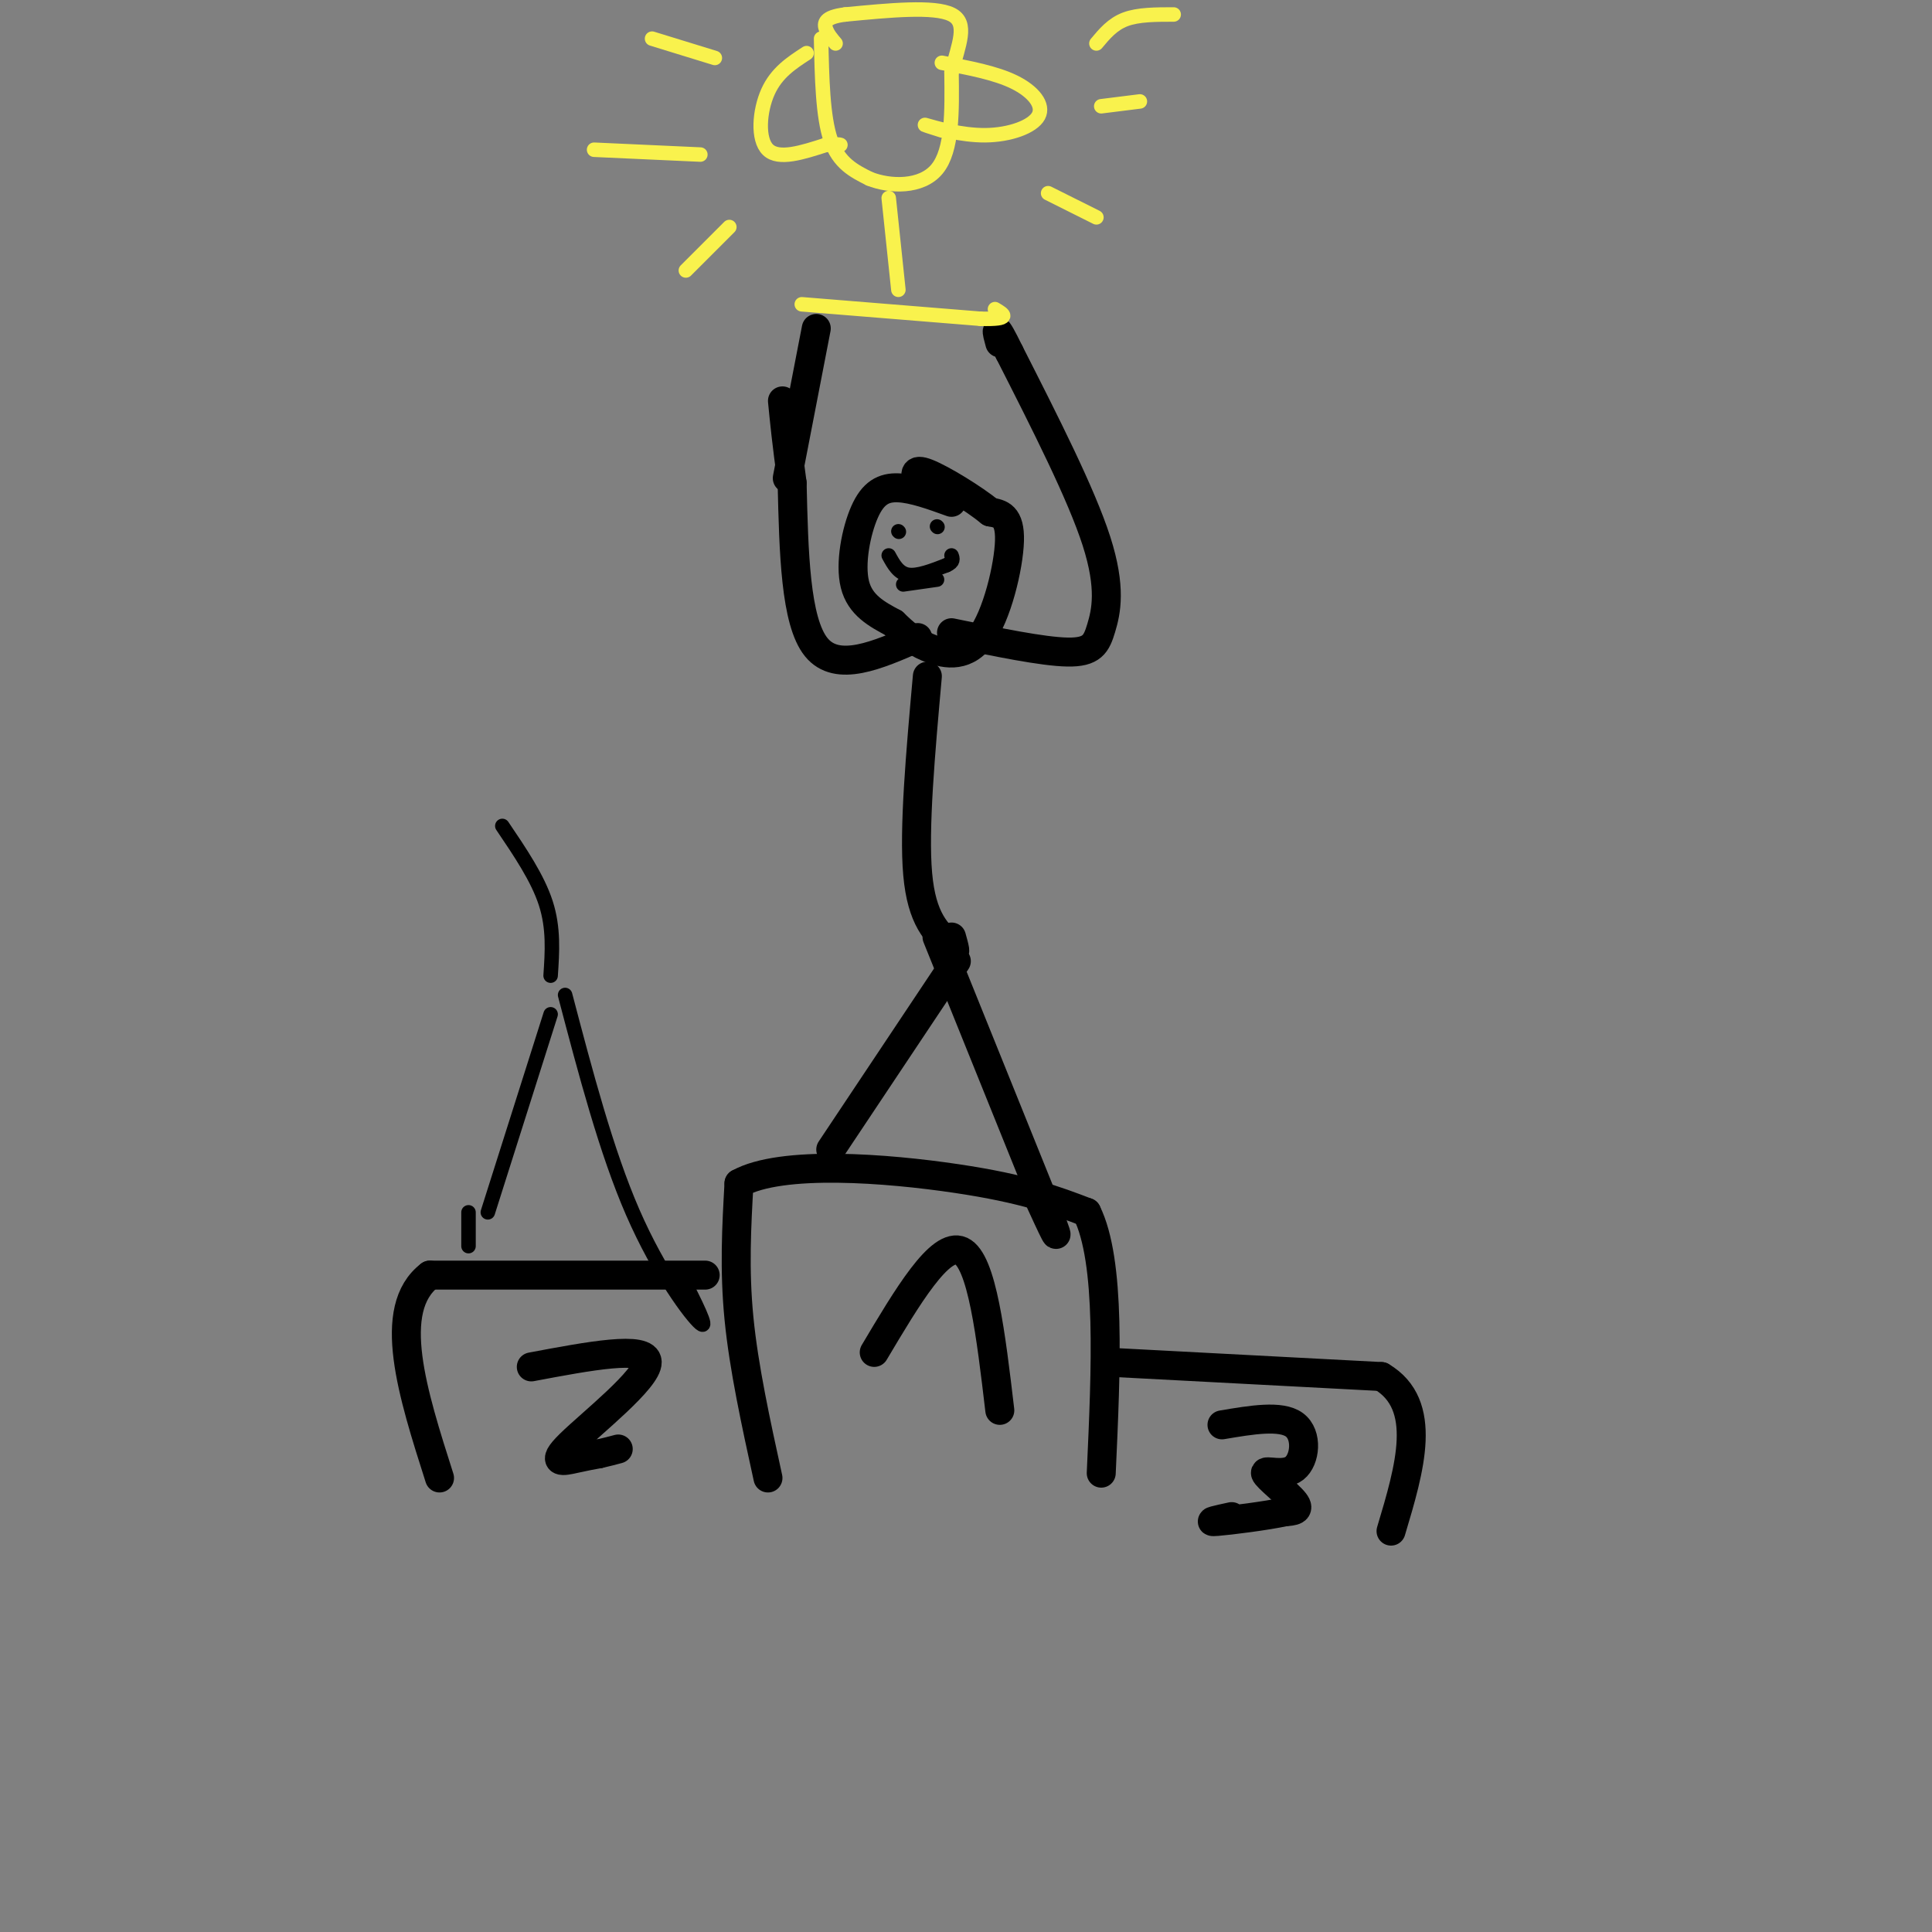 <svg viewBox='0 0 400 400' version='1.1' xmlns='http://www.w3.org/2000/svg' xmlns:xlink='http://www.w3.org/1999/xlink'><rect x="0" y="0" width="400" height="400" fill="#808080" stroke="none"/><g fill='none' stroke='rgb(0,0,0)' stroke-width='6' stroke-linecap='round' stroke-linejoin='round'><path d='M159,306c-2.500,-11.417 -5.000,-22.833 -6,-33c-1.000,-10.167 -0.500,-19.083 0,-28'/><path d='M153,245c8.800,-4.889 30.800,-3.111 45,-1c14.200,2.111 20.600,4.556 27,7'/><path d='M225,251c5.000,10.167 4.000,32.083 3,54'/><path d='M146,264c0.000,0.000 -57.000,0.000 -57,0'/><path d='M89,264c-9.167,7.000 -3.583,24.500 2,42'/><path d='M229,282c0.000,0.000 57.000,3.000 57,3'/><path d='M286,285c9.833,5.833 5.917,18.917 2,32'/><path d='M181,280c6.833,-11.500 13.667,-23.000 18,-21c4.333,2.000 6.167,17.500 8,33'/><path d='M110,283c11.952,-2.250 23.905,-4.500 24,-1c0.095,3.500 -11.667,12.750 -16,17c-4.333,4.250 -1.238,3.500 1,3c2.238,-0.500 3.619,-0.750 5,-1'/><path d='M124,301c1.500,-0.333 2.750,-0.667 4,-1'/><path d='M253,295c6.107,-1.033 12.214,-2.067 15,0c2.786,2.067 2.252,7.234 0,9c-2.252,1.766 -6.222,0.129 -6,1c0.222,0.871 4.635,4.249 6,6c1.365,1.751 -0.317,1.876 -2,2'/><path d='M266,313c-3.556,0.800 -11.444,1.800 -14,2c-2.556,0.200 0.222,-0.400 3,-1'/><path d='M172,238c0.000,0.000 26.000,-39.000 26,-39'/><path d='M194,194c0.000,0.000 23.000,57.000 23,57'/><path d='M217,251c3.500,9.000 0.750,3.000 -2,-3'/><path d='M192,140c-1.417,15.833 -2.833,31.667 -2,41c0.833,9.333 3.917,12.167 7,15'/><path d='M197,196c1.167,2.167 0.583,0.083 0,-2'/><path d='M197,104c-3.964,-1.435 -7.929,-2.869 -11,-3c-3.071,-0.131 -5.250,1.042 -7,5c-1.750,3.958 -3.071,10.702 -2,15c1.071,4.298 4.536,6.149 8,8'/><path d='M185,129c2.265,2.191 3.927,3.670 7,5c3.073,1.330 7.558,2.512 11,-2c3.442,-4.512 5.841,-14.718 6,-20c0.159,-5.282 -1.920,-5.641 -4,-6'/><path d='M205,106c-3.422,-2.800 -9.978,-6.800 -13,-8c-3.022,-1.200 -2.511,0.400 -2,2'/><path d='M190,132c-8.333,3.667 -16.667,7.333 -21,2c-4.333,-5.333 -4.667,-19.667 -5,-34'/><path d='M164,100c-1.167,-8.500 -1.583,-12.750 -2,-17'/><path d='M197,131c9.429,1.952 18.857,3.905 24,4c5.143,0.095 6.000,-1.667 7,-5c1.000,-3.333 2.143,-8.238 -1,-18c-3.143,-9.762 -10.571,-24.381 -18,-39'/><path d='M209,73c-3.333,-6.833 -2.667,-4.417 -2,-2'/><path d='M169,68c0.000,0.000 -6.000,31.000 -6,31'/></g>
<g fill='none' stroke='rgb(249,242,77)' stroke-width='3' stroke-linecap='round' stroke-linejoin='round'><path d='M166,63c0.000,0.000 37.000,3.000 37,3'/><path d='M203,66c6.667,0.167 4.833,-0.917 3,-2'/><path d='M186,60c0.000,0.000 -2.000,-19.000 -2,-19'/><path d='M170,8c0.167,8.083 0.333,16.167 2,21c1.667,4.833 4.833,6.417 8,8'/><path d='M180,37c4.222,1.689 10.778,1.911 14,-2c3.222,-3.911 3.111,-11.956 3,-20'/><path d='M197,15c1.444,-5.778 3.556,-10.222 0,-12c-3.556,-1.778 -12.778,-0.889 -22,0'/><path d='M175,3c-4.400,0.533 -4.400,1.867 -4,3c0.400,1.133 1.200,2.067 2,3'/><path d='M167,11c-3.111,2.022 -6.222,4.044 -8,8c-1.778,3.956 -2.222,9.844 0,12c2.222,2.156 7.111,0.578 12,-1'/><path d='M171,30c2.500,-0.167 2.750,-0.083 3,0'/><path d='M195,13c5.541,1.037 11.081,2.073 15,4c3.919,1.927 6.215,4.743 5,7c-1.215,2.257 -5.943,3.954 -11,4c-5.057,0.046 -10.445,-1.558 -12,-2c-1.555,-0.442 0.722,0.279 3,1'/><path d='M148,12c0.000,0.000 -13.000,-4.000 -13,-4'/><path d='M145,32c0.000,0.000 -22.000,-1.000 -22,-1'/><path d='M151,47c0.000,0.000 -9.000,9.000 -9,9'/><path d='M217,40c0.000,0.000 10.000,5.000 10,5'/><path d='M228,22c0.000,0.000 8.000,-1.000 8,-1'/><path d='M227,9c1.667,-2.000 3.333,-4.000 6,-5c2.667,-1.000 6.333,-1.000 10,-1'/></g>
<g fill='none' stroke='rgb(0,0,0)' stroke-width='3' stroke-linecap='round' stroke-linejoin='round'><path d='M187,121c0.000,0.000 7.000,-1.000 7,-1'/><path d='M186,110c0.000,0.000 0.100,0.100 0.1,0.1'/><path d='M194,109c0.000,0.000 0.100,0.100 0.1,0.1'/><path d='M184,115c1.000,1.833 2.000,3.667 4,4c2.000,0.333 5.000,-0.833 8,-2'/><path d='M196,117c1.500,-0.667 1.250,-1.333 1,-2'/><path d='M114,210c0.000,0.000 -13.000,41.000 -13,41'/><path d='M117,206c4.267,16.222 8.533,32.444 14,45c5.467,12.556 12.133,21.444 14,23c1.867,1.556 -1.067,-4.222 -4,-10'/><path d='M97,251c0.000,0.000 0.000,7.000 0,7'/><path d='M114,202c0.333,-4.917 0.667,-9.833 -1,-15c-1.667,-5.167 -5.333,-10.583 -9,-16'/></g>
</svg>